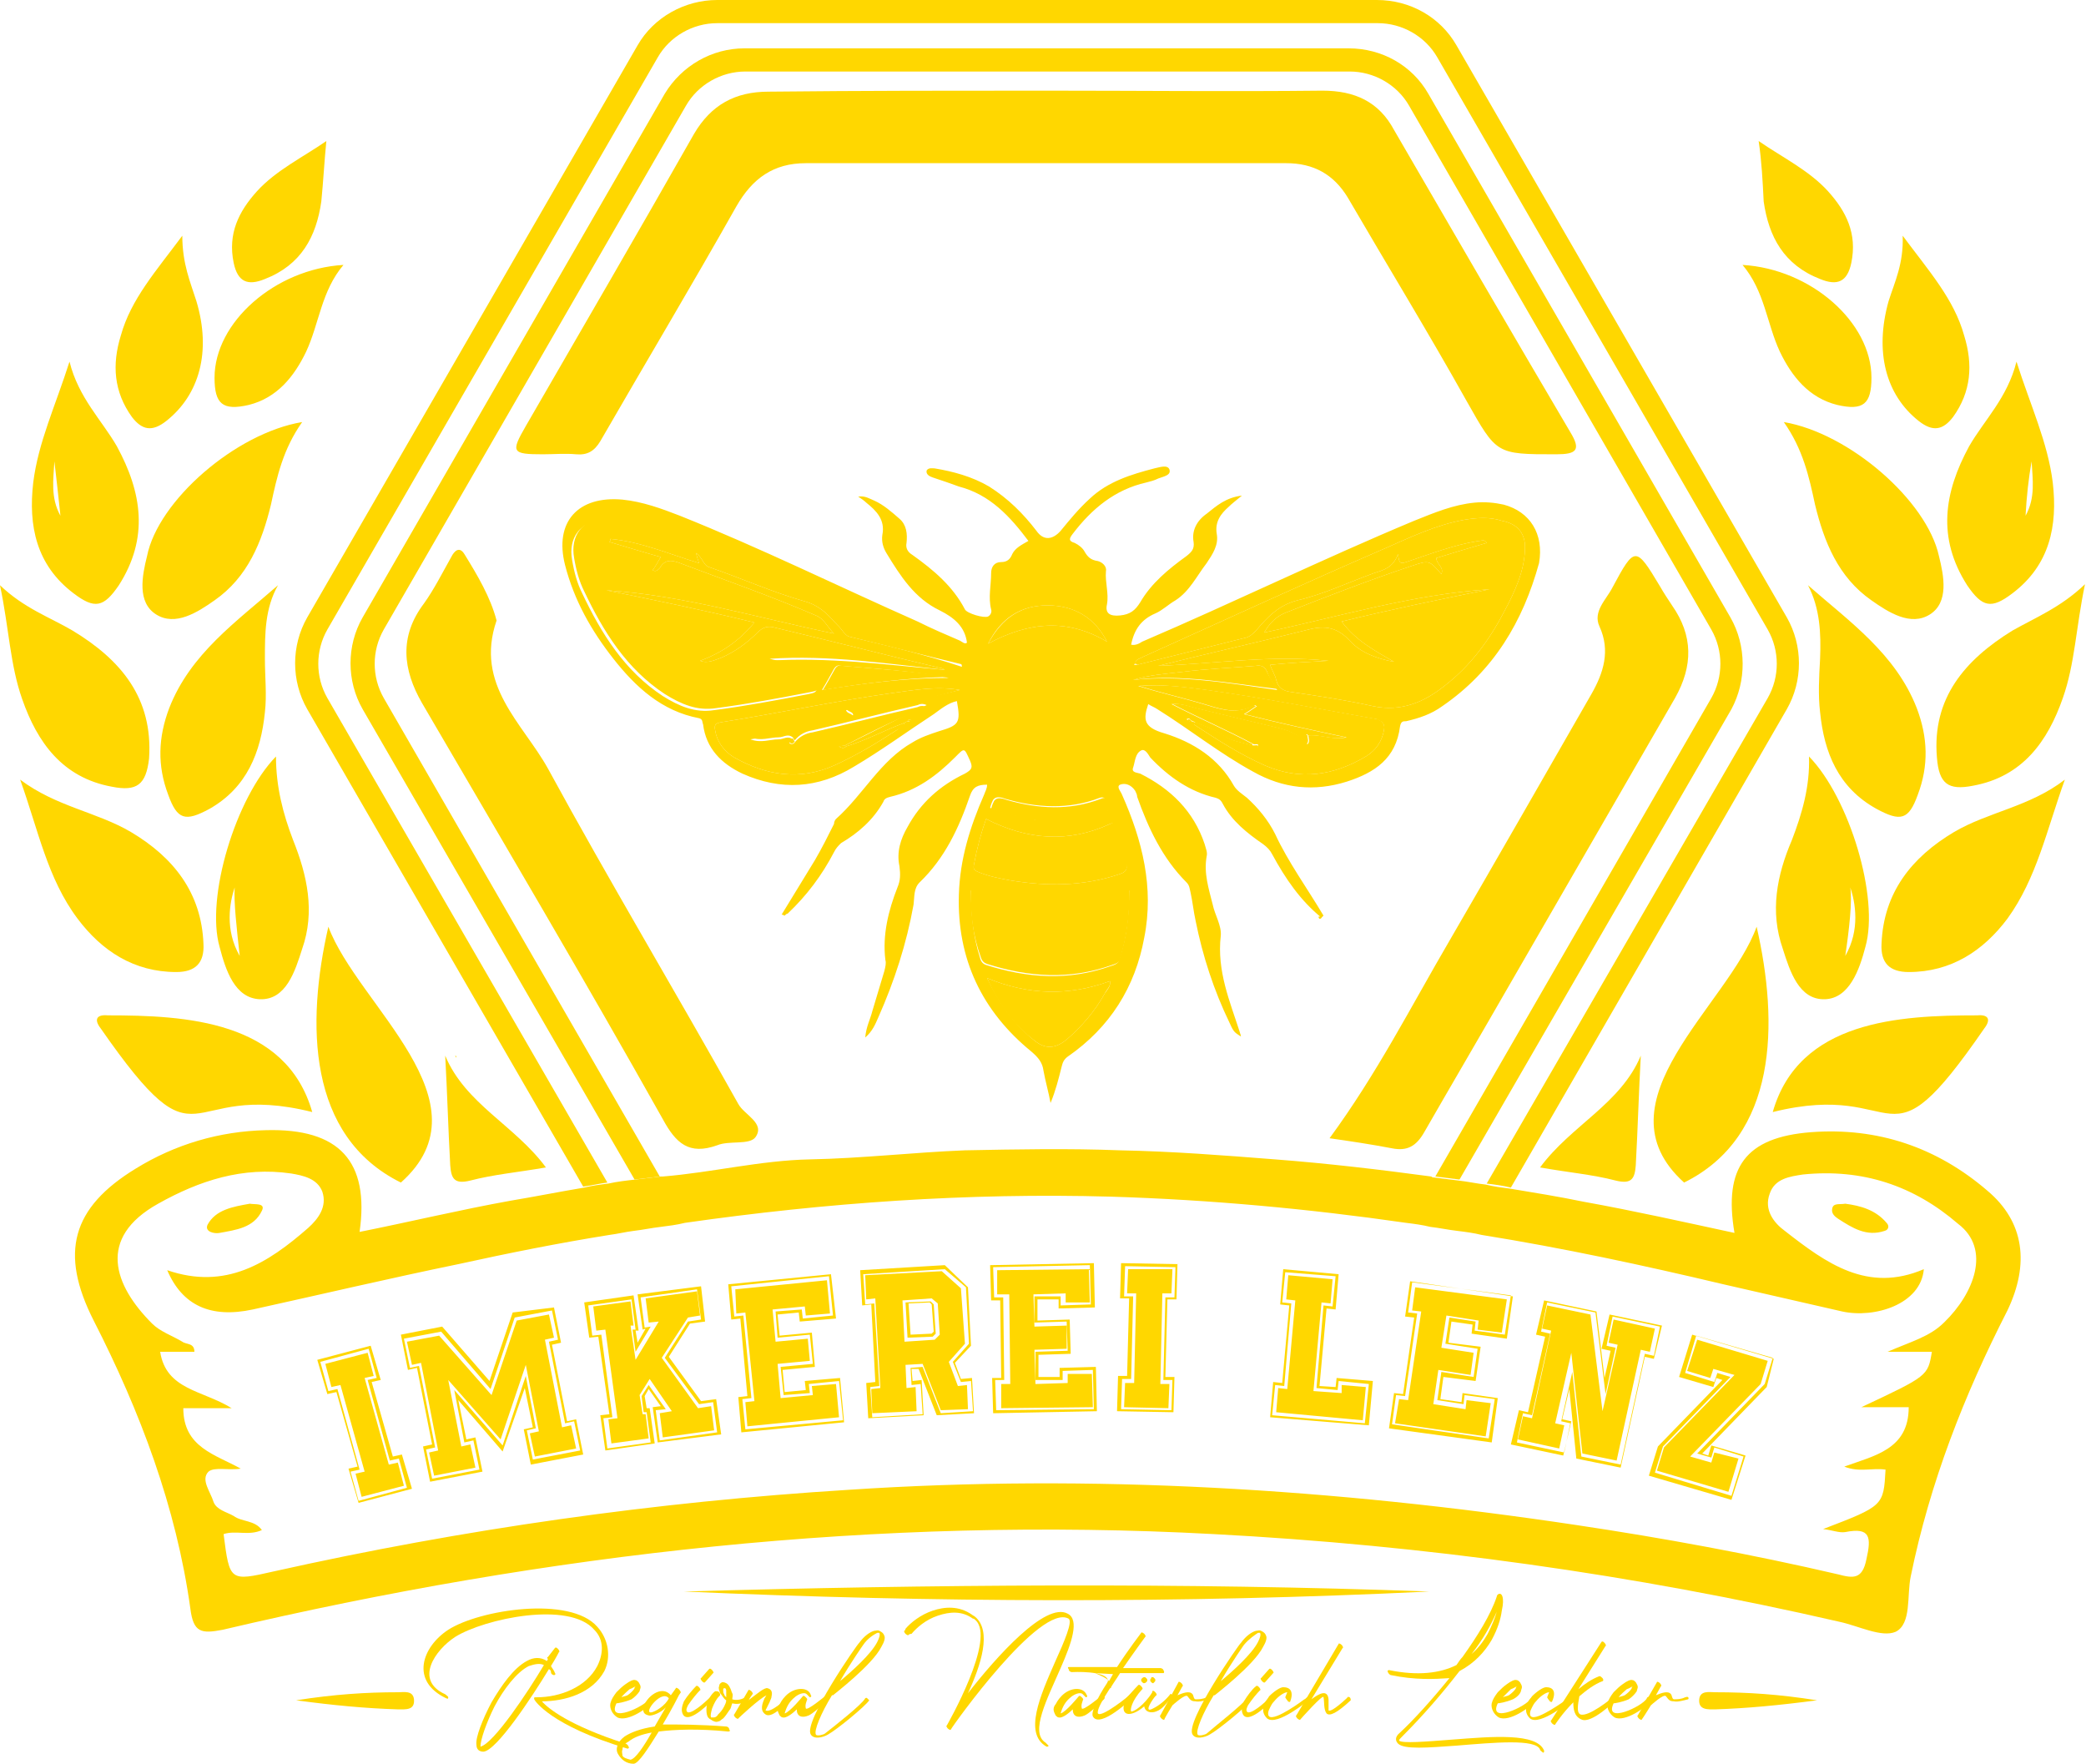 <svg xmlns="http://www.w3.org/2000/svg" xml:space="preserve" id="Layer_1" x="0" y="0" version="1.1" viewBox="0 0 207.1 175.1"><style>*{fill:gold}</style><path d="M197.3 118.2c-5-4.3-10.9-6.3-17.5-5.8-6.5.5-8.7 3.5-7.6 10-5.1-1.1-10-2.2-15-3.1-2.4-.5-4.9-.9-7.3-1.3-.8-.1-1.6-.2-2.4-.4-.9-.1-1.8-.3-2.7-.4l-2.4-.3c-.1 0-.2 0-.3-.1-5.2-.7-10.3-1.3-15.5-1.7-5.1-.4-10.2-.8-15.4-.9-5.1-.2-10.3-.1-15.4 0-5.1.2-10.2.8-15.4.9-4.9.1-9.7 1.3-14.6 1.7h-.2c-.8.1-1.7.2-2.5.3-.9.1-1.8.2-2.7.4-.8.1-1.6.2-2.4.4-2.4.4-4.9.9-7.3 1.3-5 .9-10 2.1-15 3.1 1-7-2-10.3-9.3-10.1-4.6.1-9 1.4-12.9 3.8-6.4 3.9-7.6 8.4-4.2 15.1 4.6 9 8.2 18.5 9.6 28.6.3 2.4 1.1 2.5 3.2 2.1 32.3-7.6 65.1-11.3 98.4-9.5 20.9 1.1 41.7 4 62.1 8.7 1.9.4 4.2 1.6 5.6 1 1.6-.8 1.1-3.6 1.5-5.5 1.9-9.3 5.3-18 9.6-26.4 2.2-4.6 1.7-8.8-2-11.9m-4.3 13.1c-1.4 1.4-3.3 1.9-5.6 2.9h4.4c-.4 2.4-.4 2.4-7 5.5h4.7c0 4.2-3.4 4.8-6.4 5.9 1.5.6 2.8.1 4.1.3-.2 3.6-.2 3.6-6.2 5.9.9.1 1.6.4 2.2.3 2.5-.5 2.6.5 2.1 2.7-.4 2-1.3 1.9-2.8 1.5-8.6-2-17.3-3.6-26-4.9-24-3.6-48-5.1-72.2-3.5-19.3 1.2-38.3 3.9-57.1 8.1-4.4 1-4.4 1-5-3.7 1.2-.4 2.5.2 3.8-.4-.7-1-2-.8-2.8-1.4-.7-.4-1.7-.6-2-1.4-.3-1-1.3-2.2-.5-3 .6-.5 2-.1 3.2-.3-2.5-1.4-5.7-2.1-5.7-6H23c-2.9-1.8-6.5-1.8-7.1-5.6h3.4c0-.9-.8-.7-1.2-1-1-.6-2.2-1-3-1.8-3.8-3.8-5.5-8.5.6-11.9 4.1-2.3 8.4-3.7 13.2-3 1.2.2 2.6.5 3.1 1.8.5 1.5-.4 2.7-1.4 3.6-4 3.5-8.2 6.2-14 4.2 1.5 3.5 4.3 4.8 8.5 3.9 6.8-1.5 13.6-3.1 20.4-4.5 5-1.1 10-2.1 15-2.9.8-.1 1.6-.3 2.4-.4.9-.1 1.8-.3 2.7-.4.8-.1 1.6-.2 2.4-.4 14-2 28.1-3 42.3-2.6 9.8.3 19.6 1.2 29.3 2.6.8.1 1.6.2 2.4.4.9.1 1.8.3 2.7.4.8.1 1.6.2 2.4.4 8.1 1.3 16 3 24 4.9 3.9.9 7.9 1.8 11.8 2.7 3.2.7 7.8-.7 8.1-4.2-5.6 2.4-9.7-.6-13.8-3.8-1.1-.8-2.1-2.1-1.5-3.7.5-1.5 2-1.7 3.3-1.9 5.9-.6 11 1.1 15.4 4.9 3.3 2.5 1.6 6.9-1.4 9.8"/><path d="M103.8 9c9.2 0 18.3.1 27.5 0 3.2 0 5.6 1.1 7.1 3.9 5.8 10 11.6 20 17.5 30 1.1 1.8.6 2.2-1.4 2.2-6 0-5.9 0-8.9-5.3-3.8-6.8-7.9-13.5-11.8-20.2-1.4-2.3-3.4-3.4-6.1-3.4H80c-3.2 0-5.3 1.5-6.9 4.3-4.4 7.8-9 15.5-13.5 23.3-.6 1-1.3 1.4-2.4 1.3s-2.2 0-3.3 0c-3.1 0-3.2-.2-1.7-2.8 5.6-9.7 11.2-19.3 16.7-29 1.7-2.9 4.1-4.2 7.4-4.2C85.6 9 94.7 9 103.8 9M49.3 61.6c-2.2 6.4 2.6 10.2 5.1 14.7 6.1 11.2 12.7 22.2 18.9 33.3.6 1.1 2.7 1.9 1.7 3.3-.6.8-2.6.3-3.8.8-2.8 1-4.1-.2-5.4-2.6C58 97.2 49.9 83.5 41.9 69.8c-1.9-3.3-2.3-6.6.2-9.9 1-1.4 1.8-3 2.7-4.6.3-.6.8-1.1 1.3-.3 1.3 2.1 2.6 4.3 3.2 6.6M132 113c4.7-6.4 8.1-13.1 11.9-19.6 4.7-8.1 9.4-16.3 14.1-24.5 1.2-2.1 1.9-4.3.8-6.7-.7-1.5.7-2.7 1.3-3.9 2.2-4.1 2.3-4.1 4.7-.1.4.7.8 1.3 1.2 1.9 2.1 3 2.1 6 .3 9.2l-16.8 29.1c-2.7 4.7-5.4 9.3-8.1 14-.8 1.4-1.7 1.9-3.2 1.6-2.1-.4-4.1-.7-6.2-1m9.9 45c-24.7 1.2-49.3 1.1-74 0 24.6-.7 49.3-.9 74 0" class="st0"/><path d="M2 77.4c1.8 5 2.7 9.8 5.7 13.8 2.4 3.2 5.6 5.3 9.8 5.3 1.9 0 2.8-.9 2.7-2.8-.2-5.1-3-8.6-7.2-11.1-3.4-2-7.4-2.5-11-5.2M32.6 92c-2.2 9.6-2.1 20.8 7.2 25.4 9-8-4.3-17.6-7.2-25.4M7.2 62.6C5 61.3 2.4 60.4 0 58.1c.9 4.3 1 7.9 2.2 11.3 1.5 4.3 4 7.8 8.9 8.7 2.5.5 3.4-.2 3.7-2.8.4-6-2.8-9.8-7.6-12.7m-1.6 8.6q0-.15 0 0m1.3-35.3c-1.4 4.4-3.1 8-3.6 12-.5 4.3.3 8.2 4 11 2.1 1.6 3 1.4 4.5-.8 3-4.7 2.3-9.2-.2-13.8-1.5-2.6-3.8-4.8-4.7-8.4M6 51.2c-1-1.8-.7-3.6-.6-5.4q.3 2.55.6 5.4m20.3 14.2c0 1.8.2 3.6 0 5.3-.4 4-1.8 7.5-5.5 9.6-2.4 1.3-3.2 1.1-4.1-1.4-1.1-2.9-1-5.7.1-8.6 2.1-5.4 6.7-8.6 10.8-12.2-1.3 2.3-1.3 4.8-1.3 7.3M30 41.9c-1.9 2.7-2.5 5.4-3.1 8.2-.9 3.7-2.3 7.2-5.6 9.5-1.7 1.2-3.9 2.6-5.8 1.4s-1.4-3.8-.9-5.8C15.7 49.7 23.4 43 30 41.9m-2.6 33.2c-4 4.1-7 14-5.6 18.9.6 2.3 1.5 5.1 4 5.2 2.6.1 3.5-2.8 4.2-5 1.3-3.7.5-7.3-.9-10.8-1-2.6-1.7-5.3-1.7-8.3m-3.6 19.8c-1.5-2.6-1-5.3-.5-6.8-.1 1.4.2 4.1.5 6.8m7.2 15.5c-2.6-9.1-12.6-9.6-20.3-9.6-1.1-.1-1.4.4-.7 1.3 10.3 14.8 7.8 5 21 8.3m-12.9-87c-2.6 3.5-5.1 6.3-6.1 9.9-.9 2.9-.7 5.6 1.1 8.1 1 1.3 2 1.5 3.4.4 3.3-2.6 4.5-6.9 3-11.9-.6-1.9-1.4-3.7-1.4-6.5m16 2.9c-6.8.4-12.8 5.7-12.8 11.2 0 2.6.8 3.3 3.4 2.7 2.8-.7 4.5-2.8 5.7-5.3 1.3-2.8 1.5-6 3.7-8.6M32.4 14c-2.3 1.6-5 2.9-6.9 5-1.8 2-2.9 4.2-2.3 7.1.4 1.9 1.4 2.3 3.1 1.6 3.6-1.4 5.1-4.2 5.6-7.7.2-2 .3-4 .5-6m21.8 101.9c-3.1-4.2-8-6.3-10-11.1.2 3.6.3 7.3.5 10.9.1 1.3.4 1.9 2 1.5 2.3-.6 4.6-.8 7.5-1.3M205 77.4c-1.8 5-2.8 9.8-5.7 13.8-2.4 3.2-5.6 5.3-9.8 5.3-1.9 0-2.8-.9-2.7-2.8.2-5.1 3-8.6 7.2-11.1 3.4-2 7.5-2.5 11-5.2M174.4 92c2.2 9.6 2.1 20.8-7.2 25.4-8.9-8 4.4-17.6 7.2-25.4m25.4-29.4c2.3-1.3 4.8-2.3 7.2-4.6-.9 4.3-1 7.9-2.2 11.3-1.5 4.3-4 7.8-8.9 8.7-2.5.5-3.4-.2-3.6-2.8-.5-5.9 2.8-9.7 7.5-12.6m1.6 8.6q0-.15 0 0m-1.2-35.3c1.4 4.4 3.1 8 3.6 12 .5 4.3-.3 8.2-4 11-2.1 1.6-3 1.4-4.5-.8-3-4.7-2.3-9.2.2-13.8 1.5-2.6 3.8-4.8 4.7-8.4m.9 15.3c1-1.8.7-3.6.6-5.4q-.45 2.55-.6 5.4m-20.4 14.2c-.1 1.8-.2 3.6 0 5.3.4 4 1.8 7.5 5.6 9.6 2.4 1.3 3.2 1.1 4.1-1.4 1.1-2.9 1-5.7-.1-8.6-2.1-5.4-6.7-8.6-10.8-12.2 1.2 2.3 1.3 4.8 1.2 7.3m-3.6-23.5c1.9 2.7 2.5 5.4 3.1 8.2.9 3.7 2.3 7.2 5.6 9.5 1.7 1.2 3.9 2.6 5.8 1.4s1.4-3.8.9-5.8c-1.2-5.5-8.9-12.2-15.4-13.3m2.5 33.2c4 4.1 7 14 5.6 18.9-.6 2.3-1.6 5.1-4 5.2-2.6.1-3.5-2.8-4.2-5-1.3-3.7-.6-7.3.9-10.8 1-2.6 1.8-5.3 1.7-8.3m3.6 19.8c1.5-2.6 1-5.3.5-6.8.2 1.4-.1 4.1-.5 6.8m-7.2 15.5c2.6-9.1 12.6-9.6 20.3-9.6 1.1-.1 1.4.4.7 1.3-10.2 14.8-7.7 5-21 8.3m12.9-87c2.6 3.5 5.1 6.3 6.1 9.9.9 2.9.7 5.6-1.1 8.1-1 1.3-2 1.5-3.4.4-3.3-2.6-4.4-6.9-3-11.9.6-1.9 1.5-3.7 1.4-6.5M173 26.3c6.8.4 12.8 5.7 12.8 11.2 0 2.6-.8 3.3-3.4 2.7-2.8-.7-4.5-2.8-5.7-5.3-1.3-2.8-1.5-6-3.7-8.6m1.6-12.3c2.3 1.6 5 2.9 6.9 5 1.8 2 2.9 4.2 2.3 7.1-.4 1.9-1.4 2.3-3.1 1.6-3.6-1.4-5.1-4.2-5.6-7.7-.1-2-.2-4-.5-6m-21.7 101.9c3.1-4.2 8-6.3 10-11.1-.2 3.6-.3 7.3-.5 10.9-.1 1.3-.4 1.9-2 1.5-2.3-.6-4.7-.8-7.5-1.3"/><path d="M29.4 168.8c3.8-.6 7-.8 10.1-.8.6 0 1.5-.2 1.6.7.1 1.1-.8 1-1.6 1-3.2-.1-6.4-.4-10.1-.9m151 0c-3.8-.6-6.9-.8-10.1-.8-.6 0-1.5-.2-1.6.7-.1 1.1.9 1 1.6 1 3.1-.1 6.3-.4 10.1-.9" class="st0"/><path d="M45.3 105c0-.1 0-.2-.1-.2 0 0 0 .1.1.2m129.3-91h-.1zm8.6 105.5c1.5.2 3 .6 4.1 1.9.3.3.2.7-.2.8-1.8.6-3.2-.3-4.6-1.2-.3-.2-.7-.5-.6-1 .1-.6.7-.4 1.3-.5m-158.4 0c.5.1 1.6-.1 1.2.7-.8 1.7-2.6 1.9-4.2 2.2-.5.1-1.5-.1-1.2-.8.8-1.5 2.5-1.8 4.2-2.1"/><path d="M177.4 61.3 144.6 4.5C143 1.7 140 0 136.7 0H71.2c-3.2 0-6.3 1.7-7.9 4.5L30.5 61.3c-1.6 2.8-1.6 6.3 0 9.1l27.4 47.4c.8-.1 1.6-.3 2.4-.4L32.5 69.3c-1.2-2.1-1.2-4.7 0-6.8L65.3 5.7c1.2-2.1 3.5-3.4 5.9-3.4h65.6c2.4 0 4.7 1.3 5.9 3.4l32.8 56.8c1.2 2.1 1.2 4.7 0 6.8l-27.9 48.2c.8.1 1.6.2 2.4.4l27.4-47.5c1.6-2.8 1.6-6.3 0-9.1" class="st0"/><path d="M193 131.3c-1.4 1.4-3.3 1.9-5.6 2.9h4.4c-.4 2.4-.4 2.4-7 5.5h4.7c0 4.2-3.4 4.8-6.4 5.9 1.5.6 2.8.1 4.1.3-.2 3.6-.2 3.6-6.2 5.9.9.1 1.6.4 2.2.3 2.5-.5 2.6.5 2.1 2.7-.4 2-1.3 1.9-2.8 1.5-8.6-2-17.3-3.6-26-4.9-24-3.6-48-5.1-72.2-3.5-19.3 1.2-38.3 3.9-57.1 8.1-4.4 1-4.4 1-5-3.7 1.2-.4 2.5.2 3.8-.4-.7-1-2-.8-2.8-1.4-.7-.4-1.7-.6-2-1.4-.3-1-1.3-2.2-.5-3 .6-.5 2-.1 3.2-.3-2.5-1.4-5.7-2.1-5.7-6H23c-2.9-1.8-6.5-1.8-7.1-5.6h3.4c0-.9-.8-.7-1.2-1-1-.6-2.2-1-3-1.8-3.8-3.8-5.5-8.5.6-11.9 4.1-2.3 8.4-3.7 13.2-3 1.2.2 2.6.5 3.1 1.8.5 1.5-.4 2.7-1.4 3.6-4 3.5-8.2 6.2-14 4.2 1.5 3.5 4.3 4.8 8.5 3.9 6.8-1.5 13.6-3.1 20.4-4.5 5-1.1 10-2.1 15-2.9.8-.1 1.6-.3 2.4-.4.9-.1 1.8-.3 2.7-.4.8-.1 1.6-.2 2.4-.4 14-2 28.1-3 42.3-2.6 9.8.3 19.6 1.2 29.3 2.6.8.1 1.6.2 2.4.4.9.1 1.8.3 2.7.4.8.1 1.6.2 2.4.4 8.1 1.3 16 3 24 4.9 3.9.9 7.9 1.8 11.8 2.7 3.2.7 7.8-.7 8.1-4.2-5.6 2.4-9.7-.6-13.8-3.8-1.1-.8-2.1-2.1-1.5-3.7.5-1.5 2-1.7 3.3-1.9 5.9-.6 11 1.1 15.4 4.9 3.3 2.5 1.6 6.9-1.4 9.8" style="fill:none"/><path d="m171.8 61.3-30-52c-1.6-2.8-4.6-4.5-7.9-4.5h-60c-3.2 0-6.2 1.7-7.9 4.5l-30 52c-1.6 2.8-1.6 6.3 0 9.1l27 46.7c.8-.1 1.7-.2 2.5-.3L38.1 69.3c-1.2-2.1-1.2-4.7 0-6.8l30-52c1.2-2.1 3.5-3.4 5.9-3.4h60c2.4 0 4.7 1.3 5.9 3.4l30 52c1.2 2.1 1.2 4.7 0 6.8l-27.4 47.5 2.4.3 27-46.7c1.5-2.8 1.5-6.3-.1-9.1m-135 72.3 1 3.4-.9.2 2.1 7.4.9-.2 1 3.4-5.3 1.4-1-3.4.9-.2-2.1-7.4-.9.2-1-3.4zm-4.2 4.5.9-.2 2.2 8-.9.2.8 2.9 4.8-1.3-.8-2.9-.9.2-2.2-8 .9-.2-.8-2.9-4.8 1.3zm3.6-1.3.9-.2-.6-2.3-4.2 1.1.6 2.3.9-.2 2.4 8.6-.9.2.6 2.3 4.2-1.1-.6-2.3-.9.2zm18.8-7 .7 3.5-.9.2 1.5 7.6.9-.2.7 3.5-5.2 1-.7-3.5.9-.2-.8-3.9-2.2 6.3-4.4-5.1.8 3.9.9-.2.7 3.4-5.2 1-.7-3.5.9-.2-1.5-7.6-.9.2-.7-3.5 4.1-.8 4.7 5.4 2.3-6.8zm-.2.3-3.7.7-2.4 7.1-4.9-5.7-3.7.7.6 2.9.9-.2 1.6 8.1-.9.2.6 2.9 4.7-.9-.6-2.9-.9.2-1-5.2 4.8 5.5 2.3-6.9 1 5.2-.9.2.6 2.9 4.7-.9-.6-2.9-.9.2-1.6-8.1.9-.2zm.2 2.7-.9.2 1.7 8.7.9-.2.5 2.3-4.1.8-.5-2.3.9-.2-1.3-6.6-2.5 7.4-5.2-5.9 1.3 6.6.9-.2.5 2.3-4.1.8-.5-2.3.9-.2-1.7-8.7-.9.2-.5-2.3 3.2-.6 5.2 5.9 2.5-7.4 3.2-.6zm15-1.6-1.5.2-2.1 3.3 3.2 4.4 1.5-.2.5 3.5-6.3.8-.5-3.5.8-.1-1.2-1.7-.4.7.2 1.2h.3l.5 3.5-4.9.7-.5-3.5.9-.1-1.1-7.7-.9.1-.5-3.5 4.9-.7.5 3.5h-.3l.2 1.2.8-1.4-.3.1-.5-3.5 6.3-.8zm-6.4-2.4.4 3 .6-.1-1.5 2.5-.3-2.2h.3l-.4-3-4.3.6.4 3 .9-.1 1.1 8.2-.9.1.4 3 4.3-.6-.4-3h-.3l-.2-1.6.7-1.1 1.7 2.4-1 .1.4 3 5.7-.8-.4-3-1.4.2-3.4-4.6 2.3-3.6 1.3-.2-.4-3zm2.1 6 3.6 5 1.3-.2.3 2.4-5.1.7-.3-2.4 1.2-.2-2.2-3.2-1 1.6.3 1.9h.3l.3 2.4-3.7.5-.3-2.4.9-.1-1.2-8.8-.9.1-.3-2.4 3.7-.5.3 2.4h-.3l.5 3.4 2.3-3.8-1 .1-.3-2.4 5.1-.7.3 2.4-1.2.2zm17.3-3.9-3.6.3-.1-.9-2.1.2.2 2.1 3.2-.3.3 3.4-3.2.3.2 2.2 2.1-.2-.1-.9 3.5-.3.4 4.4-10.2 1-.3-3.5.9-.1-.7-7.7-.9.1-.3-3.5 10.2-1zm-10.4-3.2.3 3 .9-.1.8 8.2-.9.1.3 3 9.7-.9-.4-3.9-3 .3.1.9-2.6.2-.3-2.8 3.2-.3-.3-2.9-3.2.3-.2-2.6 2.6-.2.1.9 3-.3-.4-3.9zm9.5-.6.3 3.3-2.4.2-.1-.9-3.2.3.3 3.2 3.2-.3.2 2.2-3.2.3.3 3.4 3.2-.3-.1-.9 2.4-.2.3 3.3-9.1.9-.2-2.4.9-.1-.9-8.8-.9.1-.1-2.4zm14 .7.3 5.8-1.6 1.7.6 1.6 1.1-.1.2 3.5-3.7.2-1.8-4.6h-.7l.1 1.2.9-.1.2 3.5-5.5.3-.2-3.5.9-.1-.4-7.7-.9.1-.2-3.5 8.4-.5zm-10.4-1.3.2 3 .9-.1.5 8.2-.9.1.2 3 5-.3-.2-3-.9.1-.1-1.7 1.2-.1 1.8 4.6 3.2-.2-.2-3-1 .1-.8-2 1.6-1.8-.3-5.6-2.1-1.8zm10.1 6.9-1.6 1.8.9 2.4.9-.1.1 2.4-2.7.1-1.8-4.6-1.7.1.1 2.3.9-.1.1 2.4-4.4.2-.1-2.4.9-.1-.5-8.9-.9.1-.1-2.4 7.6-.4 1.9 1.7zm-3-.4.5-.5-.2-3.1-.6-.5-2.9.2.2 4.1zm-2.9-3.7 2.5-.1.3.3.2 2.9-.3.3-2.5.1zm.5 3.2 2.1-.1.2-.2-.2-2.7-.2-.2-2.1.1zm18.3-2.7-3.6.1v-.9H103v2.1l3.2-.1.1 3.4-3.2.1v2.2h2.1v-.9l3.6-.1.1 4.4-10.3.2-.1-3.5h.9l-.1-7.7h-.9l-.1-3.5 10.3-.2zm-10.1-4 .1 3h.9l.1 8.2h-.9l.1 3 9.7-.1-.1-3.9-3 .1v.9h-2.7v-2.8l3.2-.1-.1-2.9-3.2.1v-2.6h2.6v.9l3-.1-.1-3.9zm9.5.2.1 3.3h-2.4v-.9l-3.2.1.1 3.2 3.2-.1v2.3l-3.2.1.1 3.4 3.2-.1v-.9h2.4l.1 3.3-9.1.1v-2.4h.9l-.1-8.9H99v-2.4zm8.8-.5-.1 3.5h-.9l-.2 7.7h.9l-.1 3.5-5.6-.1.1-3.5h.9l.2-7.7h-.9l.1-3.5zm-5.3 3.2h.9l-.2 8.2h-.9l-.1 3 5 .1.1-3h-.9l.2-8.2h.9l.1-3-5-.1zm3.8-.3h.9l.1-2.4H112l-.1 2.4h.9l-.2 8.9h-.9l-.1 2.4 4.4.1.1-2.4h-.9zm20.9 8.7-.4 4.4-9.8-.8.3-3.5.9.1.7-7.7-.9-.1.3-3.5 5.5.5-.3 3.5-.9-.1-.7 7.7 1.6.1.1-.9zm-5.6.7.7-8.2.9.1.3-3-5-.4-.3 3 .9.1-.7 8.2-.9-.1-.3 3 9.2.8.4-3.9-3-.3-.1.9zm2.5.5-2.8-.2.8-8.8.9.1.2-2.4-4.4-.4-.2 2.4.9.1-.8 8.8-.9-.1-.2 2.4 8.6.8.3-3.3-2.4-.2zm16.4-5.4-3.5-.5.1-.9-2.1-.3-.3 2.1 3.2.4-.5 3.4-3.2-.4-.3 2.2 2.1.3.1-.9 3.5.5-.6 4.4-10.2-1.4.5-3.5.9.1 1.1-7.6-.9-.1.5-3.5 10.2 1.5zm-9.4-5.6-.4 3 .9.1-1.2 8.2-.9-.1-.4 2.9 9.6 1.4.6-3.9-3-.4-.1.9-2.6-.4.4-2.8 3.2.5.4-2.8-3.2-.5.4-2.6 2.6.4-.1.9 3 .4.6-3.9zm9.4 1.7-.5 3.3-2.4-.3.1-.9-3.2-.5-.5 3.2 3.2.5-.3 2.2-3.2-.5-.5 3.4 3.2.5.1-.9 2.4.3-.5 3.3-9-1.3.4-2.4.9.1 1.3-8.8-.9-.1.3-2.3zm14.6 5.9-.9-.2-2.4 11-4.4-.9-.7-6.9-.7 3 .9.2-.8 3.4-5.2-1.1.8-3.4.9.2 1.7-7.5-.9-.2.8-3.4 5.2 1.1.8 6.6.6-2.7-.9-.2.8-3.4 5.2 1.1zm-4.1-4.2-.6 2.9.9.2-1 4.6-1-8.1-4.8-1-.6 2.9.9.2-1.8 8.1-.9-.2-.6 2.9 4.7 1 .6-2.9-.9-.2 1.1-4.9.9 8.4 3.9.8 2.4-11 .9.2.6-2.9zm3.7 3.5-.9-.2-2.4 11-3.4-.7-1.1-10-1.6 7 .9.2-.5 2.3-4.1-.9.5-2.3.9.2 1.9-8.7-.9-.2.5-2.3 4.3.9 1.2 9.6 1.5-6.6-.9-.2.5-2.3 4.1.9zm11.6 3.5-6.4 6.6.6.2.3-1 3.4 1-1.4 4.4-8.2-2.4.9-2.9 6.4-6.6-.6-.2-.3.9-3.4-1 1.3-4.2 8.1 2.4zm-7-5.1-1.1 3.7 2.9.9.3-.9 1.3.4-6.7 6.9-.8 2.6 7.6 2.3 1.2-3.9-2.9-.9-.3 1-1.4-.4 6.7-6.9.8-2.6zm4.2 12.2-1 3.3-7.1-2.1.7-2.3 7-7.2-2.1-.6-.3.9-2.3-.7 1-3.1 7 2.1-.7 2.3-7 7.2 2.1.6.3-1z"/><path d="m89.9 72-.9.5zm.4-.3-.4.3c.5-.3.6-.4.7-.5-.1.1-.2.1-.3.2"/><path d="M149.3 50.1c-.9-.2-1.9-.3-2.9-.2-2.1.2-4 1-6 1.8-9.1 3.8-17.9 8.1-27 12-.3.2-.7.4-1.1.3.3-1.5 1-2.5 2.4-3.1.7-.3 1.3-.9 2-1.3 1.4-.9 2.1-2.4 3.1-3.7.6-.9 1.2-1.8 1-2.9-.2-1.2.4-2 1.2-2.7.3-.3.7-.6 1.3-1.1-1.6.2-2.5 1-3.5 1.8-1 .7-1.5 1.7-1.3 2.8.1.7-.2 1-.7 1.4-1.8 1.3-3.5 2.7-4.6 4.6-.5.8-1 1.2-2 1.3s-1.5-.2-1.3-1.1c.2-1.1-.2-2.2-.1-3.3.1-.5-.4-.9-.8-1-.7-.1-1-.4-1.3-.9-.2-.4-.6-.7-1-.9-.7-.2-.5-.5-.2-.9 1.9-2.5 4.2-4.4 7.3-5.1.4-.1.8-.2 1.2-.4.5-.2 1.3-.3 1.1-.9-.2-.5-1-.2-1.5-.1-2.3.6-4.6 1.3-6.4 3-1.1 1-2 2.1-2.9 3.2-.8.9-1.7 1-2.4 0-1.3-1.7-2.8-3.2-4.7-4.4-1.7-1-3.6-1.5-5.4-1.8-.2 0-.6-.1-.8.2-.1.4.3.6.6.7.9.3 1.8.6 2.6.9 3.1.8 5.1 3 6.9 5.4-.7.4-1.3.7-1.6 1.3-.2.5-.5.8-1.1.8-.7 0-1 .5-1 1.1 0 1.2-.3 2.4 0 3.6.1.3-.1.6-.3.7-.4.2-2.1-.3-2.3-.7-1.2-2.3-3.1-3.9-5.2-5.4q-.75-.45-.6-1.2c.1-.9 0-1.8-.7-2.4-.8-.7-1.6-1.4-2.5-1.8-.5-.2-.9-.5-1.6-.4.3.2.6.4.8.6 1 .8 1.9 1.7 1.6 3.2-.1.7.1 1.3.4 1.8 1.4 2.3 2.8 4.5 5.3 5.7 1.4.7 2.5 1.6 2.7 3.2-.2.2-.5-.1-.7-.2-1.4-.6-2.8-1.2-4.2-1.9-7.9-3.5-15.6-7.3-23.6-10.5-1.8-.7-3.7-1.4-5.7-1.6-4.4-.4-6.8 2.2-5.7 6.5.9 3.5 2.6 6.5 4.8 9.3s4.8 5.2 8.5 5.9c.4.1.3.4.4.6.3 2.4 1.8 3.9 3.9 4.9 3.8 1.7 7.5 1.5 11.1-.7 2.7-1.6 5.3-3.5 7.9-5.2.7-.5 1.4-1.1 2.3-1.3.4 2.2.2 2.4-1.8 3-.9.3-1.8.6-2.6 1.1-3.2 1.8-4.9 5.2-7.6 7.6-.1.1-.2.3-.2.5-.6 1.2-1.2 2.4-1.9 3.6l-3.3 5.4c.2 0 .2.1.3.1.1-.1.2-.2.3-.2 1.9-1.8 3.4-3.8 4.6-6.1.2-.4.4-.6.7-.9 1.7-1 3.2-2.3 4.2-4.1.1-.3.3-.4.7-.5 2.6-.6 4.6-2.1 6.4-3.9 1-1 .9-1 1.5.3.3.7.2.9-.5 1.3-2.5 1.2-4.4 2.9-5.7 5.3-.7 1.2-1.1 2.5-.8 3.9.1.8.1 1.4-.2 2.1-.9 2.3-1.5 4.7-1.2 7.2.1.3 0 .7-.1 1.1-.4 1.3-.8 2.7-1.2 4-.2.8-.6 1.5-.7 2.6.7-.6 1-1.3 1.3-2 1.6-3.6 2.8-7.3 3.5-11.2.1-.8 0-1.6.6-2.2 2.5-2.4 3.9-5.4 5-8.6.3-.9.8-1.1 1.7-1.1 0 .4-.2.7-.3 1-1.4 3.2-2.4 6.4-2.5 9.9-.2 6.4 2.3 11.6 7.2 15.6.7.6 1.1 1.1 1.2 1.9.2 1.1.5 2.1.7 3.2.5-1.2.8-2.4 1.1-3.6.1-.4.2-.7.6-1 4.2-2.9 6.7-6.9 7.6-11.8 1-5-.2-9.7-2.2-14.2-.1-.3-.6-.8-.2-1 .5-.2 1.1 0 1.5.6.1.2.2.4.2.6 1.1 3.1 2.5 6.1 4.9 8.5.3.3.3.6.4 1 .2.9.3 1.9.5 2.8.7 3.5 1.8 6.9 3.4 10.2.4.9.5.9 1.1 1.3 0-.2-.1-.3-.1-.4-1-3.1-2.3-6.1-1.9-9.6.1-1-.6-2.1-.8-3.1-.4-1.6-.9-3.1-.6-4.8.1-.4-.1-.8-.2-1.2-1.1-3.3-3.4-5.5-6.4-7-.3-.1-.9-.1-.7-.6.2-.6.2-1.4.8-1.7.4-.2.7.4.9.7 1.8 1.9 3.9 3.4 6.5 4 .3.1.5.2.7.6.9 1.7 2.4 2.9 4 4 .4.3.7.6.9 1 1.3 2.4 2.8 4.6 4.9 6.3l.2-.2c-1.6-2.7-3.5-5.3-4.8-8.1-.7-1.4-1.7-2.6-2.8-3.6-.5-.4-1-.7-1.3-1.2-1.5-2.7-4-4.3-6.9-5.2-2.1-.6-2.1-1.4-1.6-2.9.3.2.6.3.9.5 3.2 2 6.2 4.4 9.5 6.2 3 1.7 6.1 2 9.3 1 2.8-.9 4.9-2.3 5.3-5.5.1-.5.3-.5.6-.5 1.3-.3 2.5-.7 3.6-1.5 5.1-3.5 8-8.4 9.6-14.2.5-2.9-.9-5.1-3.5-5.8M86.1 70.7c-.8.2-1.3-.6-2.1-.4.1.4.7.3.7.7-3.3.8-6.5 1.6-10.2 2.2 1.1.4 1.9 0 2.8 0 .5 0 .9-.4 1.4 0 .1.1.1.2.2.3.5-.6 1.1-.9 1.8-1 3.5-.8 6.9-1.7 10.4-2.5.2-.1.5-.2.9 0-2.8 1.3-5.4 2.7-8.1 4l.1.1c2-.6 3.8-1.6 5.7-2.3l.4-.2c.1-.2.2-.2.4-.1-.1.1-.2.1-.3.2s-.2.2-.4.2l-.8.6c-2 1.3-4 2.5-6.2 3.5-3.4 1.5-6.7 1-9.9-.8-1-.6-1.7-1.5-1.9-2.7-.1-.5 0-.7.6-.8 5.7-.9 11.3-2.1 17-2.9 2.2-.3 4.4-.7 6.7-.3-3 .7-6.1 1.4-9.2 2.2m-4.5-2.2c.5-.8.8-1.4 1.2-2.1.2-.3.4-.4.7-.3 3.6.3 7.1.5 10.7 1.2-4.2 0-8.2.5-12.6 1.2m2.7-5.3c-.3-.1-.4-.3-.6-.5-.2-.3-.5-.6-.8-.9-.8-.9-1.6-1.7-3-2.1-3.2-.9-6.3-2.3-9.5-3.4-.6-.2-.6-.9-1.3-1.4.1.4.2.7.3 1-3-.9-5.7-2.1-8.8-2.4 0 .1 0 .2-.1.3 1.7.5 3.3 1 5.1 1.5-.3.5-.5.9-.8 1.3.3.2.5 0 .7-.2.5-.9 1.2-.8 2-.5 4.5 1.7 9.1 3.3 13.5 5.2.8.3 1.1 1.1 1.8 1.8-7.7-1.6-15-3.8-22.6-4.3 4.9 1 9.8 2 14.7 3.2-1.5 1.8-3.2 3-5.4 3.8.8.3 1.5-.1 2.1-.3 1.4-.6 2.6-1.5 3.6-2.5.5-.5 1-.7 1.7-.5 5.5 1.3 10.9 2.7 16.4 4 .2 0 .3.1.5.2-5.8-.5-11.7-1.3-17.6-.9 1.9.5 3.8.3 5.8.7l-.9 2.1c-.1.4-.4.4-.8.5-3.1.6-6.3 1.2-9.4 1.6-1.9.3-3.5-.4-5.1-1.4-3.8-2.5-6.1-6.2-8-10.2-.5-1-.8-2.1-1-3.3-.4-2.2.8-3.8 3-4 1.6-.2 3.1 0 4.6.5 4.4 1.5 8.6 3.5 12.8 5.4 5.9 2.6 11.7 5.3 17.6 8 .3.1.7.2.7.7-3.6-1.2-7.4-2.1-11.2-3M110 79.9c.3.5 0 .6-.4.7-1.7.7-4 .9-6.3.8-.3 0-.6 0-.8-.1-.6-.1-1.1-.2-1.6-.3-.1 0-.2-.1-.3-.1-.8-.2-1.6-.4-2.3-.7.1-.4.2-.6.3-.8l.1-.1c.2-.2.6-.2 1.1 0 3.1.9 6.3 1.1 9.4-.1.7-.2.6.5.8.7m-6-19.8c2.6 0 4.7 1.2 5.9 3.6-3.9-2.3-7.7-2-11.8.2 1.3-2.6 3.3-3.8 5.9-3.8m5.7 38.5c-1 1.8-2.3 3.3-3.8 4.6-1.1.9-2.1 1-3.2.1-2-1.6-3.5-3.7-4.7-6.2 4.1 1.7 8.1 1.8 12.2.3.1.5-.3.9-.5 1.2m1.4-3.3c-.1.4-.5.5-.8.6-4.2 1.5-8.3 1.2-12.4-.1-.3-.1-.5-.3-.6-.7-.7-2.2-.9-4.4-.9-6.7 5.3 1.9 10.4 2.1 15.7 0 0 2.3-.2 4.6-1 6.9m-.2-13.1c.4 1.1.6 2.3.9 3.4.2.8-.1 1-.7 1.2-3.6 1.2-7.2 1.2-10.8.6-1.1-.2-2.1-.4-3.1-.8-.5-.2-.6-.3-.5-.8q.45-2.4 1.2-4.5c4.1 2.1 8.2 2.4 12.3.5.5-.2.6-.1.7.4m1.6-14.7c1.6-.5 3.2-.6 4.9-.8 2.4-.3 4.9-.4 7.3-.6.5-.1.9.1 1.1.6.2.6.6 1.1 1 1.8-4.9-.7-9.6-1.5-14.3-1m24.9 5c-.2 1.1-.8 2-1.8 2.6-3.2 1.9-6.5 2.4-10 .9-2.5-1.1-4.8-2.6-7.1-4.1-.1-.1-.2-.2-.4-.3-.1-.1-.2-.1-.3-.2.2-.1.3-.1.4.1.2.1.3.1.4.2 1 .4 1.9.7 2.8 1.3.8.6 1.9.7 2.9 1 0-.1.1-.1.1-.1-2.6-1.4-5.4-2.6-8.1-4 1-.1 1.9.3 2.8.5l7.5 1.8c1.2.3 2.3.6 3.1 1.7.3-.3.1-.6.1-.9 0 0-.1 0-.1-.1h.1v.1c1.3-.1 2.5.5 3.8.2-3.3-.7-6.6-1.4-10.1-2.3.5-.3.9-.6 1.2-.8-.1 0-.2-.1-.2-.1-1.6.9-3.1.5-4.7 0-2.3-.7-4.6-1.2-6.8-1.9 2.3-.2 4.5.1 6.8.4 5.7.8 11.2 1.9 16.9 2.9.7.3.8.6.7 1.1m14-17.9c-.1 2.2-1 4.1-2 6-1.5 2.9-3.4 5.5-6 7.5-2 1.6-4.3 2.6-7.1 2-2.7-.6-5.4-1-8.1-1.4-.8-.1-1.3-.4-1.5-1.2-.1-.5-.4-.9-.6-1.5 2-.2 3.9-.3 5.8-.4-5.7-.6-11.3.3-16.9.5 4.8-1.2 9.7-2.3 14.5-3.5 1.8-.5 3.1-.5 4.5 1 1.1 1.2 2.7 1.8 4.4 2.1-1.9-1.1-3.8-2.1-5.2-4 4.9-1.2 9.8-2.2 14.7-3.2-7.6.5-14.9 2.7-22.4 4.3.6-1 1.2-1.6 2.2-2 4.1-1.6 8.2-3.2 12.4-4.6 1.8-.6 1.8-.6 3 .8.3-.7-.5-1-.5-1.6 1.6-.5 3.3-1 5-1.5-.2-.4-.5-.2-.8-.2-2.5.4-4.8 1.3-7.2 2.1-.6.2-.7.1-.8-.8-.5 1.4-1.5 1.6-2.4 1.9-2.5.9-5 2.1-7.6 2.7-1.9.5-3 1.7-4.1 3-.3.3-.6.6-1 .7L112.9 66h-.3c0-.1.1-.1.1-.2.1-.4.5-.4.8-.6 8-3.6 16-7.3 24.1-10.8 2.5-1.1 5-2.3 7.8-2.8 1.2-.2 2.5-.3 3.7.1 1.6.3 2.4 1.3 2.3 2.9"/><path d="M131.1 90.9c.1.1.2.2 0 .3-.1.1-.2-.1-.2-.2.1 0 .2 0 .2-.1"/><path d="M151.4 54.6c-.1 2.2-1 4.1-2 6-1.5 2.9-3.4 5.5-6 7.5-2 1.6-4.3 2.6-7.1 2-2.7-.6-5.4-1-8.1-1.4-.8-.1-1.3-.4-1.5-1.2-.1-.5-.4-.9-.6-1.5 2-.2 3.9-.3 5.8-.4-5.7-.6-11.3.3-16.9.5 4.8-1.2 9.7-2.3 14.5-3.5 1.8-.5 3.1-.5 4.5 1 1.1 1.2 2.7 1.8 4.4 2.1-1.9-1.1-3.8-2.1-5.2-4 4.9-1.2 9.8-2.2 14.7-3.2-7.6.5-14.9 2.7-22.4 4.3.6-1 1.2-1.6 2.2-2 4.1-1.6 8.2-3.2 12.4-4.6 1.8-.6 1.8-.6 3 .8.3-.7-.5-1-.5-1.6 1.6-.5 3.3-1 5-1.5-.2-.4-.5-.2-.8-.2-2.5.4-4.8 1.3-7.2 2.1-.6.2-.7.1-.8-.8-.5 1.4-1.5 1.6-2.4 1.9-2.5.9-5 2.1-7.6 2.7-1.9.5-3 1.7-4.1 3-.3.3-.6.6-1 .7L112.9 66l-.2-.2c.1-.4.5-.4.8-.6 8-3.6 16-7.3 24.1-10.8 2.5-1.1 5-2.3 7.8-2.8 1.2-.2 2.5-.3 3.7.1 1.6.3 2.4 1.3 2.3 2.9m-75 10.8c1.9.5 3.8.3 5.8.7l-.9 2.1c-.1.4-.4.4-.8.5-3.1.6-6.3 1.2-9.4 1.6-1.9.3-3.5-.4-5.1-1.4-3.8-2.5-6.1-6.2-8-10.2-.5-1-.8-2.1-1-3.3-.4-2.2.8-3.8 3-4 1.6-.2 3.1 0 4.6.5 4.4 1.5 8.6 3.5 12.8 5.4 5.9 2.6 11.7 5.3 17.6 8 .3.1.7.2.7.7-3.8-.9-7.6-1.9-11.4-2.8-.3-.1-.4-.3-.6-.5-.2-.3-.5-.6-.8-.9-.8-.9-1.6-1.7-3-2.1-3.2-.9-6.3-2.3-9.5-3.4-.6-.2-.6-.9-1.3-1.4.1.4.2.7.3 1-3-.9-5.7-2.1-8.8-2.4 0 .1 0 .2-.1.3 1.7.5 3.3 1 5.1 1.5-.3.5-.5.9-.8 1.3.3.2.5 0 .7-.2.5-.9 1.2-.8 2-.5 4.5 1.7 9.1 3.3 13.5 5.2.8.3 1.1 1.1 1.8 1.8-7.7-1.6-15-3.8-22.6-4.3 4.9 1 9.8 2 14.7 3.2-1.5 1.8-3.2 3-5.4 3.8.8.3 1.5-.1 2.1-.3 1.4-.6 2.6-1.5 3.6-2.5.5-.5 1-.7 1.7-.5 5.5 1.3 10.9 2.7 16.4 4 .2 0 .3.1.5.2-5.7-.6-11.5-1.5-17.4-1.1m20 22.9c5.3 1.9 10.4 2.1 15.7 0q.15 3.45-.9 6.9c-.1.4-.5.5-.8.6-4.2 1.5-8.3 1.2-12.4-.1q-.45-.15-.6-.6c-.8-2.2-1.1-4.4-1-6.8M83.9 74c-.2 0-.4.1-.6.1.3.2.5.2.7 0 2-.6 3.8-1.6 5.7-2.3l.1.1.1.1-.9.5c-2 1.3-4 2.5-6.2 3.5-3.4 1.5-6.7 1-9.9-.8-1-.6-1.7-1.5-1.9-2.7-.1-.5 0-.7.6-.8 5.7-.9 11.3-2.1 17-2.9 2.2-.3 4.4-.7 6.7-.3-3.1.8-6.1 1.6-9.2 2.4-.8.2-1.3-.6-2.1-.4.1.4.7.3.7.7-3.3.8-6.5 1.6-10.2 2.2 1.1.4 1.9 0 2.8 0 .5 0 .9-.4 1.4 0-.1.1-.4.3-.3.4s.4.1.5-.1c.5-.6 1.1-.9 1.8-1 3.5-.8 6.9-1.7 10.4-2.5.2-.1.5-.2.9 0-2.8 1.1-5.4 2.4-8.1 3.8M137.4 72.5c-.2 1.1-.8 2-1.8 2.6-3.2 1.9-6.5 2.4-10 .9-2.5-1.1-4.8-2.6-7.1-4.1l.2-.2c1 .4 1.9.7 2.8 1.3.8.6 1.9.7 2.9 1 .2.1.5.3.5.1.1-.3-.2-.2-.4-.2-2.6-1.4-5.4-2.6-8.1-4 1-.1 1.9.3 2.8.5l7.5 1.8c1.2.3 2.3.6 3.1 1.7.3-.3.1-.6.1-.9 1.3-.1 2.5.5 3.8.2-3.3-.7-6.6-1.4-10.1-2.3.5-.3.9-.6 1.2-.8-.1 0-.2-.1-.2-.1-1.6.9-3.1.5-4.7 0-2.3-.7-4.6-1.2-6.8-1.9 2.3-.2 4.5.1 6.8.4 5.7.8 11.2 1.9 16.9 2.9.6.3.7.6.6 1.1m-26.3 14.3c-3.6 1.2-7.2 1.2-10.8.6-1.1-.2-2.1-.4-3.1-.8-.5-.2-.6-.3-.5-.8q.45-2.4 1.2-4.5c4.1 2.1 8.2 2.4 12.3.5.6-.3.7-.2.8.3.4 1.1.6 2.3.9 3.4.1.9-.2 1.1-.8 1.3M98 97.1c4.1 1.7 8.1 1.8 12.2.3.1.5-.3.8-.5 1.2-1 1.8-2.3 3.3-3.8 4.6-1.1.9-2.1 1-3.2.1-2.1-1.6-3.6-3.7-4.7-6.2m11.9-33.4c-3.9-2.3-7.7-2-11.8.2 1.4-2.6 3.3-3.8 5.9-3.8s4.7 1.2 5.9 3.6" class="st0"/><path d="M109.7 80.7c-1.7.7-4 .9-6.3.8-.3 0-.6-.1-.8-.1-.6-.1-1.1-.2-1.6-.3-.1 0-.2-.1-.3-.1-.8-.2-1.6-.4-2.3-.7.1-.4.2-.6.3-.8l.1-.1c.2-.2.6-.2 1.1 0 3.1.9 6.3 1.1 9.4-.1.7-.3.6.3.8.6.3.5-.1.6-.4.8m17.1-12.3c-4.9-.6-9.5-1.5-14.3-.9 1.6-.5 3.2-.6 4.9-.8 2.4-.3 4.9-.4 7.3-.6.5-.1.9.1 1.1.6s.6 1 1 1.7m-32.6-1.2c-4.1.1-8.2.6-12.5 1.3.5-.8.8-1.4 1.2-2.1.2-.3.4-.4.7-.3 3.4.3 7 .5 10.6 1.1m24.1 4.4-.1.1c-.1-.1-.2-.1-.3-.2.1-.2.2-.1.4.1" class="st0"/><path d="m118.7 71.8-.2.2c-.1-.1-.2-.2-.4-.3l.1-.1c.2 0 .4.1.5.2m-28.4-.1-.4.3-.1-.1-.1-.1.4-.2c.1 0 .1 0 .2.1q-.15 0 0 0" class="st0"/><path d="M90.6 71.5c-.1.1-.2.1-.3.2 0 0 0-.1-.1-.1s0-.1-.1-.1c.2-.1.3-.1.5 0m39.3 1.6s-.1 0-.1-.1c0 .1 0 0 .1.1m-17-7.2h-.3c0-.1.1-.1.1-.2z" class="st0"/><path d="M78.9 73.6c-.1.2-.3.3-.5.1s.1-.3.3-.4c.1.1.1.2.2.3m5.1.5c-.2.2-.4.2-.7 0 .3-.1.4-.1.6-.1 0 0 .1 0 .1.1m40.9.1c-.1.2-.3 0-.5-.1 0-.1.1-.1.1-.1.2 0 .5-.1.4.2m-71.8 94.6c-.1-.1-.1-.3 0-.3h.2c2.3 0 4.9-1 6-3.1.6-1.2.7-2.6-.3-3.6-2.5-2.9-10.9-1.1-13.8.7-2 1.3-4.1 4.3-1 5.7.1.1.3.2.3.3s0 .2-.2.1c-3.6-1.7-2.4-5.1.2-6.8 3.1-2 12.1-3.4 14.8-.3 1.1 1.2 1.4 3 .7 4.4-1.2 2.2-3.9 3-6.2 3 .6.7 2.7 2.4 8.3 4.2.1 0 .3.2.3.3.1.1 0 .2-.1.2-7.7-2.3-9.2-4.8-9.2-4.8m1.3-4.1c-.1-.1-.1-.2 0-.2l.7-.9c.1-.1.2 0 .3.1s.2.3.1.3c0 0-.3.6-.8 1.4.1.2.3.4.4.7.1.1 0 .2-.1.2s-.3-.1-.3-.3-.1-.2-.2-.3c-1.7 2.8-5.2 8.1-6.5 8.2-.4 0-.7-.2-.7-.7-.1-.7.6-2.5 1.5-4.2 1-1.7 2.2-3.4 3.5-4.1.7-.4 1.4-.4 2 0zm-6.7 8.7c1.3-.3 4.7-5.4 6.3-8.1-.4-.2-.9-.1-1.5.1-1.2.6-2.5 2.3-3.4 4-.8 1.6-1.4 3.3-1.4 4"/><path d="M62.7 168.7c-.7.3-1.4.4-1.5.4-1 2.1 2.9.3 3.3-.5 0-.1.2-.2.3-.1s.1.2.1.3c-.4.7-2.6 2.2-3.6 1.7-.5-.3-.8-.9-.7-1.4.1-.4.3-.7.6-1.1.3-.3.6-.6.9-.8.4-.3.8-.5 1-.4.1 0 .2.1.3.2.1.2.2.3.2.5 0 .1-.1.3-.1.4-.2.3-.5.6-.8.8m-1-.2c.2-.1.4-.1.6-.2.3-.2.6-.5.7-.7 0-.1 0-.1.1-.2-.2.1-.3.2-.6.3-.2.2-.6.5-.8.8"/><path d="M72.1 171.4c.1 0 .3.1.3.3.1.1.1.2-.1.2-3-.3-5.3-.2-6.9 0-1 1.6-2 3.2-2.5 3.2-.7 0-1.2-.4-1.5-.9-.2-.3-.2-.6-.1-.9s.3-.6.7-.9c.6-.4 1.6-.8 3-1 .3-.5.8-1.4 1.1-1.9-.4.5-1.4.9-1.7.8-.5-.1-.6-.4-.5-.8.2-1 1.8-2.3 2.7-1.2.3-.4.5-.7.5-.7 0-.1.2 0 .3.1s.2.3.2.3l-.2.3s-.7 1.4-1.6 2.9c1.6 0 3.7 0 6.3.2m-7.4.6c-1.1.2-1.8.5-2.3.9-.4.2-.6.5-.6.8-.1.2 0 .4 0 .6.1.2.4.3.8.4.5-.1 1.3-1.3 2.1-2.7m1.7-3.4c-.7-.9-2.5 1.4-1.8 1.4.4 0 1.5-.7 1.8-1.4"/><path d="M69.1 167.4c.1-.1.2 0 .3.1s.2.3.1.3c-.3.3-.8.9-1.2 1.5-.2.4-.2.6 0 .7.6.1 2.2-1.5 2.2-1.5.1-.1.2-.2.3 0 .1.1.1.2 0 .2 0 0-2.4 2.6-3 1.5-.2-.4-.1-.8.1-1.3.3-.5.9-1.2 1.2-1.5m.9-.4c-.1.1-.2 0-.3-.1s-.2-.3-.1-.3l.8-.9c.1-.1.2 0 .3.1s.2.3.1.3z"/><path d="M71.1 167.9c.1 0 .2 0 .3.1s.1.3.1.3l-.1.1c-.3.3-.5.7-.7 1.2-.1.4-.2.7-.1.9h.3c.1 0 .3-.1.4-.3.2-.2.4-.4.6-.8.1-.2.2-.4.2-.6-.3-.2-.4-.5-.6-.7-.1-.3-.2-.5-.1-.7 0-.2.1-.3.3-.4.1 0 .2 0 .4.1s.3.3.4.5.1.3.2.5 0 .4 0 .6c.3.1.8.1 1.3-.2.1 0 .1-.1.3 0q.15.15 0 .3c-.7.4-1.2.4-1.6.3-.1.2-.1.5-.3.7-.2.3-.4.6-.6.8-.2.1-.3.3-.5.3-.2.1-.4 0-.6-.1-.1-.1-.2-.1-.3-.2l-.1-.1c-.2-.3-.2-.9-.1-1.4.2-.5.4-.9.8-1.2zm1 .6v-.6c0-.1 0-.2-.1-.3h-.1c-.1 0-.1.1-.1.2s0 .3.1.4c0 .1.1.2.2.3"/><path d="M74.3 167.8c0-.1.2 0 .3.1s.2.3.1.3l-.4.6c.8-.6 1.6-1.3 1.9-1.2.4.1.5.4.4.8 0 .2-.1.3-.2.6l-.4.8c.5.3 2-1.1 2-1.1 0-.1.2-.2.3-.1s0 .1 0 .2c0 0-1.6 1.9-2.3 1.4-.6-.4-.3-1.1-.1-1.6.1-.1.1-.2.2-.3-.8.4-2.7 2.2-2.8 2.3 0 .1-.2 0-.3-.1s-.2-.3-.1-.3z"/><path d="M80.5 168.3c.1.1 0 .2-.1.2l-.3-.3c-.3-.3-1 .1-1.2.3-.5.4-.8.9-1 1.6.5-.1 1.8-1.7 1.8-1.7.1-.1.2 0 .3.1s.2.2.1.3c0 .1-.2.4-.1.8.1.3 1.9-1.2 1.9-1.2q.15-.15.3 0t0 .3c-.9.9-1.5 1.4-1.9 1.6-.7.3-1.2.1-1.2-.6-.5.5-1.1.9-1.4.8-.1 0-.2-.1-.3-.2-.1-.2-.2-.4-.2-.6s.1-.4.2-.5c.2-.4.5-.8.9-1.1.8-.6 2-.6 2.2.2"/><path d="M85.9 168.6s.1-.1.2 0l.2.2c-.4.6-3.2 2.9-4.1 3.4-.5.3-1.4.5-1.7 0-.8-1.2 4.7-9.1 4.8-9.1.5-.7 1.1-1.1 1.5-1.2.2 0 .3-.1.5 0s.4.2.5.5c.1.2 0 .6-.3 1.1-.9 1.8-4.7 4.7-4.8 4.8h-.1c-1.1 1.8-1.8 3.5-1.6 3.9.1.2.8 0 .9-.1.9-.7 3.7-2.9 4-3.5m-.2-5.3s-1.2 1.7-2.3 3.6c1.2-1 3.1-2.7 3.7-3.9.2-.4.3-.7.2-.9h-.2c-.4.2-1 .6-1.4 1.2m4.5-1c0 .1-.2 0-.3-.1s-.2-.3-.1-.3c0 0 .1-.1.1-.2.5-.6 1.5-1.4 2.7-1.8s2.6-.5 3.9.4c.1.1.2.1.3.2 1.7 1.4.6 4.8-.7 7.6 2.8-3.6 7.7-9.1 9.9-7.9 1.2.6.4 2.9-.7 5.4-1.3 3-3.1 6.4-1.5 7.4l.3.3c0 .1-.1.1-.2.1-2.3-1.3-.6-5.1.8-8.3 1-2.2 1.8-4.1 1.4-4.4-2.8-1.6-11.5 10.6-11.7 11 0 .1-.2 0-.3-.1s-.2-.3-.1-.3c0 0 5-8.7 2.8-10.5-.1-.1-.1-.1-.2-.1-1.1-.8-2.3-.7-3.5-.3s-2.1 1.2-2.6 1.8c-.2 0-.3.1-.3.1"/><path d="M107.9 168.3c.1.1 0 .2-.1.2l-.3-.3c-.3-.3-1 .1-1.2.3-.5.4-.8.9-1 1.6.5-.1 1.8-1.7 1.8-1.7.1-.1.2 0 .3.1s.2.2.1.3c0 .1-.2.4-.1.8.1.3 1.9-1.2 1.9-1.2q.15-.15.3 0t0 .3c-.9.9-1.5 1.4-1.9 1.6-.7.3-1.2.1-1.2-.6-.5.5-1.1.9-1.4.8-.1 0-.2-.1-.3-.2-.1-.2-.2-.4-.2-.6s.1-.4.2-.5c.2-.4.5-.8.9-1.1.8-.6 1.9-.6 2.2.2"/><path d="M113.3 162.1c0-.1.2 0 .3.1s.2.3.1.3c0 0-1.1 1.5-2.2 3.1h3.7c.1 0 .3.1.3.2.1.1.1.3 0 .3h-4.3c-.3.5-.6.9-.9 1.4 0 .1 0 .1-.1.1-.9 1.4-1.3 2.2-1.2 2.5.3.5 3.2-1.8 3.2-1.9.1 0 .1-.1.3.1.1.1 0 .2 0 .2s-3.3 3.2-4 1.9c-.2-.4.4-1.8 1.4-3.3l.1-.2c0-1.1-3.6-.9-3.6-.9-.1 0-.3-.1-.3-.3-.1-.1-.1-.2 0-.2h4.8c1.1-1.7 2.4-3.4 2.4-3.4m-3.2 4.8c.1-.2.3-.5.4-.7l-1.8-.1c.5.2 1.2.5 1.4.8"/><path d="M113 167.3c.1-.1.2 0 .3.1s.2.3.1.3c-1.1 1.2-1.2 2.1-1.1 2.2.2.1 1.3-.6 2.1-1.9v-.1c.1-.1.2 0 .3.1s.2.3.1.3l-.1.1c-.2.2-1.3 1.8-.2 1.2.6-.3 1.2-.8 1.6-1.3.1-.1.1-.2.2-.1s0 .2 0 .3c-.4.5-.9 1.2-1.5 1.4-.5.2-1.1.1-1.2-.5-1.4 1.2-2.6 1-1.8-.8.3-.3.8-.9 1.2-1.3m.6-.8c.1 0 .1 0 .2.1s.1.1.1.2 0 .1-.1.2c0 0-.1.1-.2.1s-.1 0-.2-.1-.1-.1-.1-.2 0-.1.1-.2.2-.1.2-.1m.8 0c.1 0 .1 0 .2.1s.1.1.1.2 0 .1-.1.2l-.1.1c-.1 0-.1 0-.2-.1s-.1-.1-.1-.2 0-.1.1-.2c0-.1 0-.1.1-.1"/><path d="M117 167c0-.1.2 0 .3.1s.2.3.1.3l-.5.9c.5-.2 1.2-.5 1.5-.1.1.1.1.5.3.5.3 0 .7 0 1.1-.2.1 0 .2-.1.3 0s0 .2 0 .2c-.4.1-1.1.3-1.4.2-.4 0-.5-.1-.8-.5-.2-.3-1.5.9-1.5.9s-.8 1.3-.8 1.4-.2 0-.3-.1-.2-.3-.1-.3z"/><path d="M123.8 168.6s.1-.1.2 0l.2.2c-.4.6-3.2 2.9-4.1 3.4-.5.3-1.4.5-1.7 0-.8-1.2 4.7-9.1 4.8-9.1.5-.7 1.1-1.1 1.5-1.2.2 0 .3-.1.5 0s.4.2.5.5c.1.2 0 .6-.3 1.1-.9 1.8-4.7 4.7-4.8 4.8h-.1c-1.1 1.8-1.8 3.5-1.6 3.9.1.2.8 0 .9-.1.8-.7 3.6-2.9 4-3.5m-.3-5.3s-1.2 1.7-2.3 3.6c1.2-1 3.1-2.7 3.7-3.9.2-.4.3-.7.2-.9h-.2c-.3.2-.9.6-1.4 1.2"/><path d="M124.7 167.4c.1-.1.2 0 .3.1s.2.3.1.3c-.3.3-.8.9-1.2 1.5-.2.4-.2.6 0 .7.6.1 2.2-1.5 2.2-1.5.1-.1.2-.2.3 0 .1.1.1.2 0 .2 0 0-2.4 2.6-3 1.5-.2-.4-.1-.8.1-1.3.3-.5.8-1.2 1.2-1.5m.9-.4c-.1.1-.2 0-.3-.1s-.2-.3-.1-.3l.8-.9c.1-.1.2 0 .3.1s.2.3.1.3z"/><path d="M128.1 168.9c0 .1-.2.1-.3-.1-.1-.1-.2-.3-.2-.3l.2-.5c-.3 0-.9.4-1.3.9-.2.2-.3.4-.4.6s-.2.4-.2.6c0 .1 0 .2.1.3.6.5 3.5-1.7 3.5-1.7.1 0 .2-.2.3-.2.1.1.2.3.1.3 0 0-3.1 2.6-4.1 1.8-.3-.3-.4-.6-.4-.9 0-.2.1-.4.2-.7.1-.2.3-.4.4-.6.5-.5 1.1-.9 1.4-.9 1.3 0 .7 1.4.7 1.4"/><path d="M132.9 163.2c0-.1.2 0 .3.1s.2.3.1.3l-3.1 5.1c.8-.6 1.6-1 1.7 0v1.1c.1.1.5 0 1.8-1.2.1-.1.1-.2.3-.1.1.1.1.2.1.3-1.4 1.3-2.1 1.6-2.4 1.3-.3-.4-.2-1.1-.3-1.6 0-.4-2.3 2.2-2.3 2.2 0 .1-.2 0-.3-.1s-.2-.3-.1-.3zm5.2 3.1c-.1 0-.3-.2-.3-.3-.1-.1 0-.2.1-.2 2.9.6 5.1.3 6.7-.5.2-.3.4-.6.6-.8 1.5-2.1 2.8-4.2 3.4-6 0-.1.1-.2.1-.2.4-.3.7.3.4 1.6-.1.8-.4 1.8-1 2.9-.7 1.2-1.7 2.3-3.2 3.1-1.7 2.2-3.6 4.4-5.6 6.4-.3.3-.4.4-.4.5.3.3 2.7.1 5.3-.1 3.9-.3 8.4-.7 9.1 1.1 0 .1 0 .2-.1.2-.1-.1-.3-.2-.3-.3-.4-1.1-4.6-.7-8.3-.4-2.8.2-5.2.4-5.8-.2-.3-.3-.3-.7.2-1.1 1.4-1.3 3.2-3.3 4.9-5.4-1.5.1-3.4.2-5.8-.3m8-2.1c.7-.6 1.2-1.3 1.6-2 .4-.8.7-1.5.9-2.2-.6 1.4-1.4 2.8-2.5 4.2m3-5.4c.1-.1.1-.2.1-.1z"/><path d="M150.2 168.7c-.7.3-1.4.4-1.5.4-1 2.1 2.9.3 3.3-.5 0-.1.2-.2.3-.1s.1.2.1.3c-.4.7-2.6 2.2-3.6 1.7-.5-.3-.8-.9-.7-1.4.1-.4.3-.7.6-1.1.3-.3.6-.6.9-.8.4-.3.8-.5 1-.4.1 0 .2.1.3.2.1.2.2.3.2.5 0 .1-.1.3-.1.4-.1.3-.4.6-.8.8m-1-.2c.2-.1.4-.1.6-.2.3-.2.6-.5.7-.7 0-.1 0-.1.1-.2-.2.1-.3.2-.6.3z"/><path d="M154.1 168.9c0 .1-.2.1-.3-.1-.1-.1-.2-.3-.2-.3l.2-.5c-.3 0-.9.4-1.3.9-.2.2-.3.4-.4.6s-.2.4-.2.6c0 .1 0 .2.1.3.6.5 3.5-1.7 3.6-1.7s.2-.2.3-.2c.1.1.2.3.1.3 0 0-3.1 2.6-4.1 1.8-.3-.3-.4-.6-.4-.9 0-.2.1-.4.2-.7s.3-.4.4-.6c.5-.5 1.1-.9 1.4-.9 1.3 0 .6 1.4.6 1.4"/><path d="M159 163c.1-.1.2 0 .3.1s.2.3.1.3l-2.7 4.3c.6-.5 1.3-1 2.1-1.3.1 0 .2.1.3.2s.1.3 0 .3c-.8.3-1.6.9-2.3 1.5 0 .2-.4 1.6.1 1.8.8.3 3.1-1.6 3.1-1.6.1-.1.2-.2.3-.1s.1.2.1.3c0 0-2.4 2.4-3.4 1.9-.7-.3-.8-1-.8-1.7-1.1 1.1-1.8 2.2-1.8 2.2 0 .1-.2 0-.3-.1s-.2-.3-.1-.3z"/><path d="M161.7 168.7c-.7.3-1.4.4-1.5.4-1 2.1 2.9.3 3.3-.5 0-.1.2-.2.3-.1s.1.2.1.3c-.4.7-2.6 2.2-3.6 1.7-.5-.3-.8-.9-.7-1.4.1-.4.3-.7.6-1.1.3-.3.6-.6.9-.8.4-.3.8-.5 1-.4.1 0 .2.1.3.2.1.2.2.3.2.5 0 .1-.1.3-.1.4-.2.3-.5.6-.8.8m-1-.2c.2-.1.4-.1.6-.2.3-.2.6-.5.7-.7 0-.1 0-.1.1-.2-.2.1-.3.2-.6.3-.2.2-.6.5-.8.8"/><path d="M164.5 167c0-.1.2 0 .3.1s.2.3.1.3l-.5.9c.5-.2 1.2-.5 1.5-.1.1.1.1.5.3.5.3 0 .7 0 1.1-.2.1 0 .2-.1.3 0s0 .2 0 .2c-.4.1-1.1.3-1.4.2-.4 0-.5-.1-.8-.5-.2-.3-1.5.9-1.5.9s-.8 1.3-.9 1.4c0 .1-.2 0-.3-.1s-.2-.3-.1-.3z"/></svg>